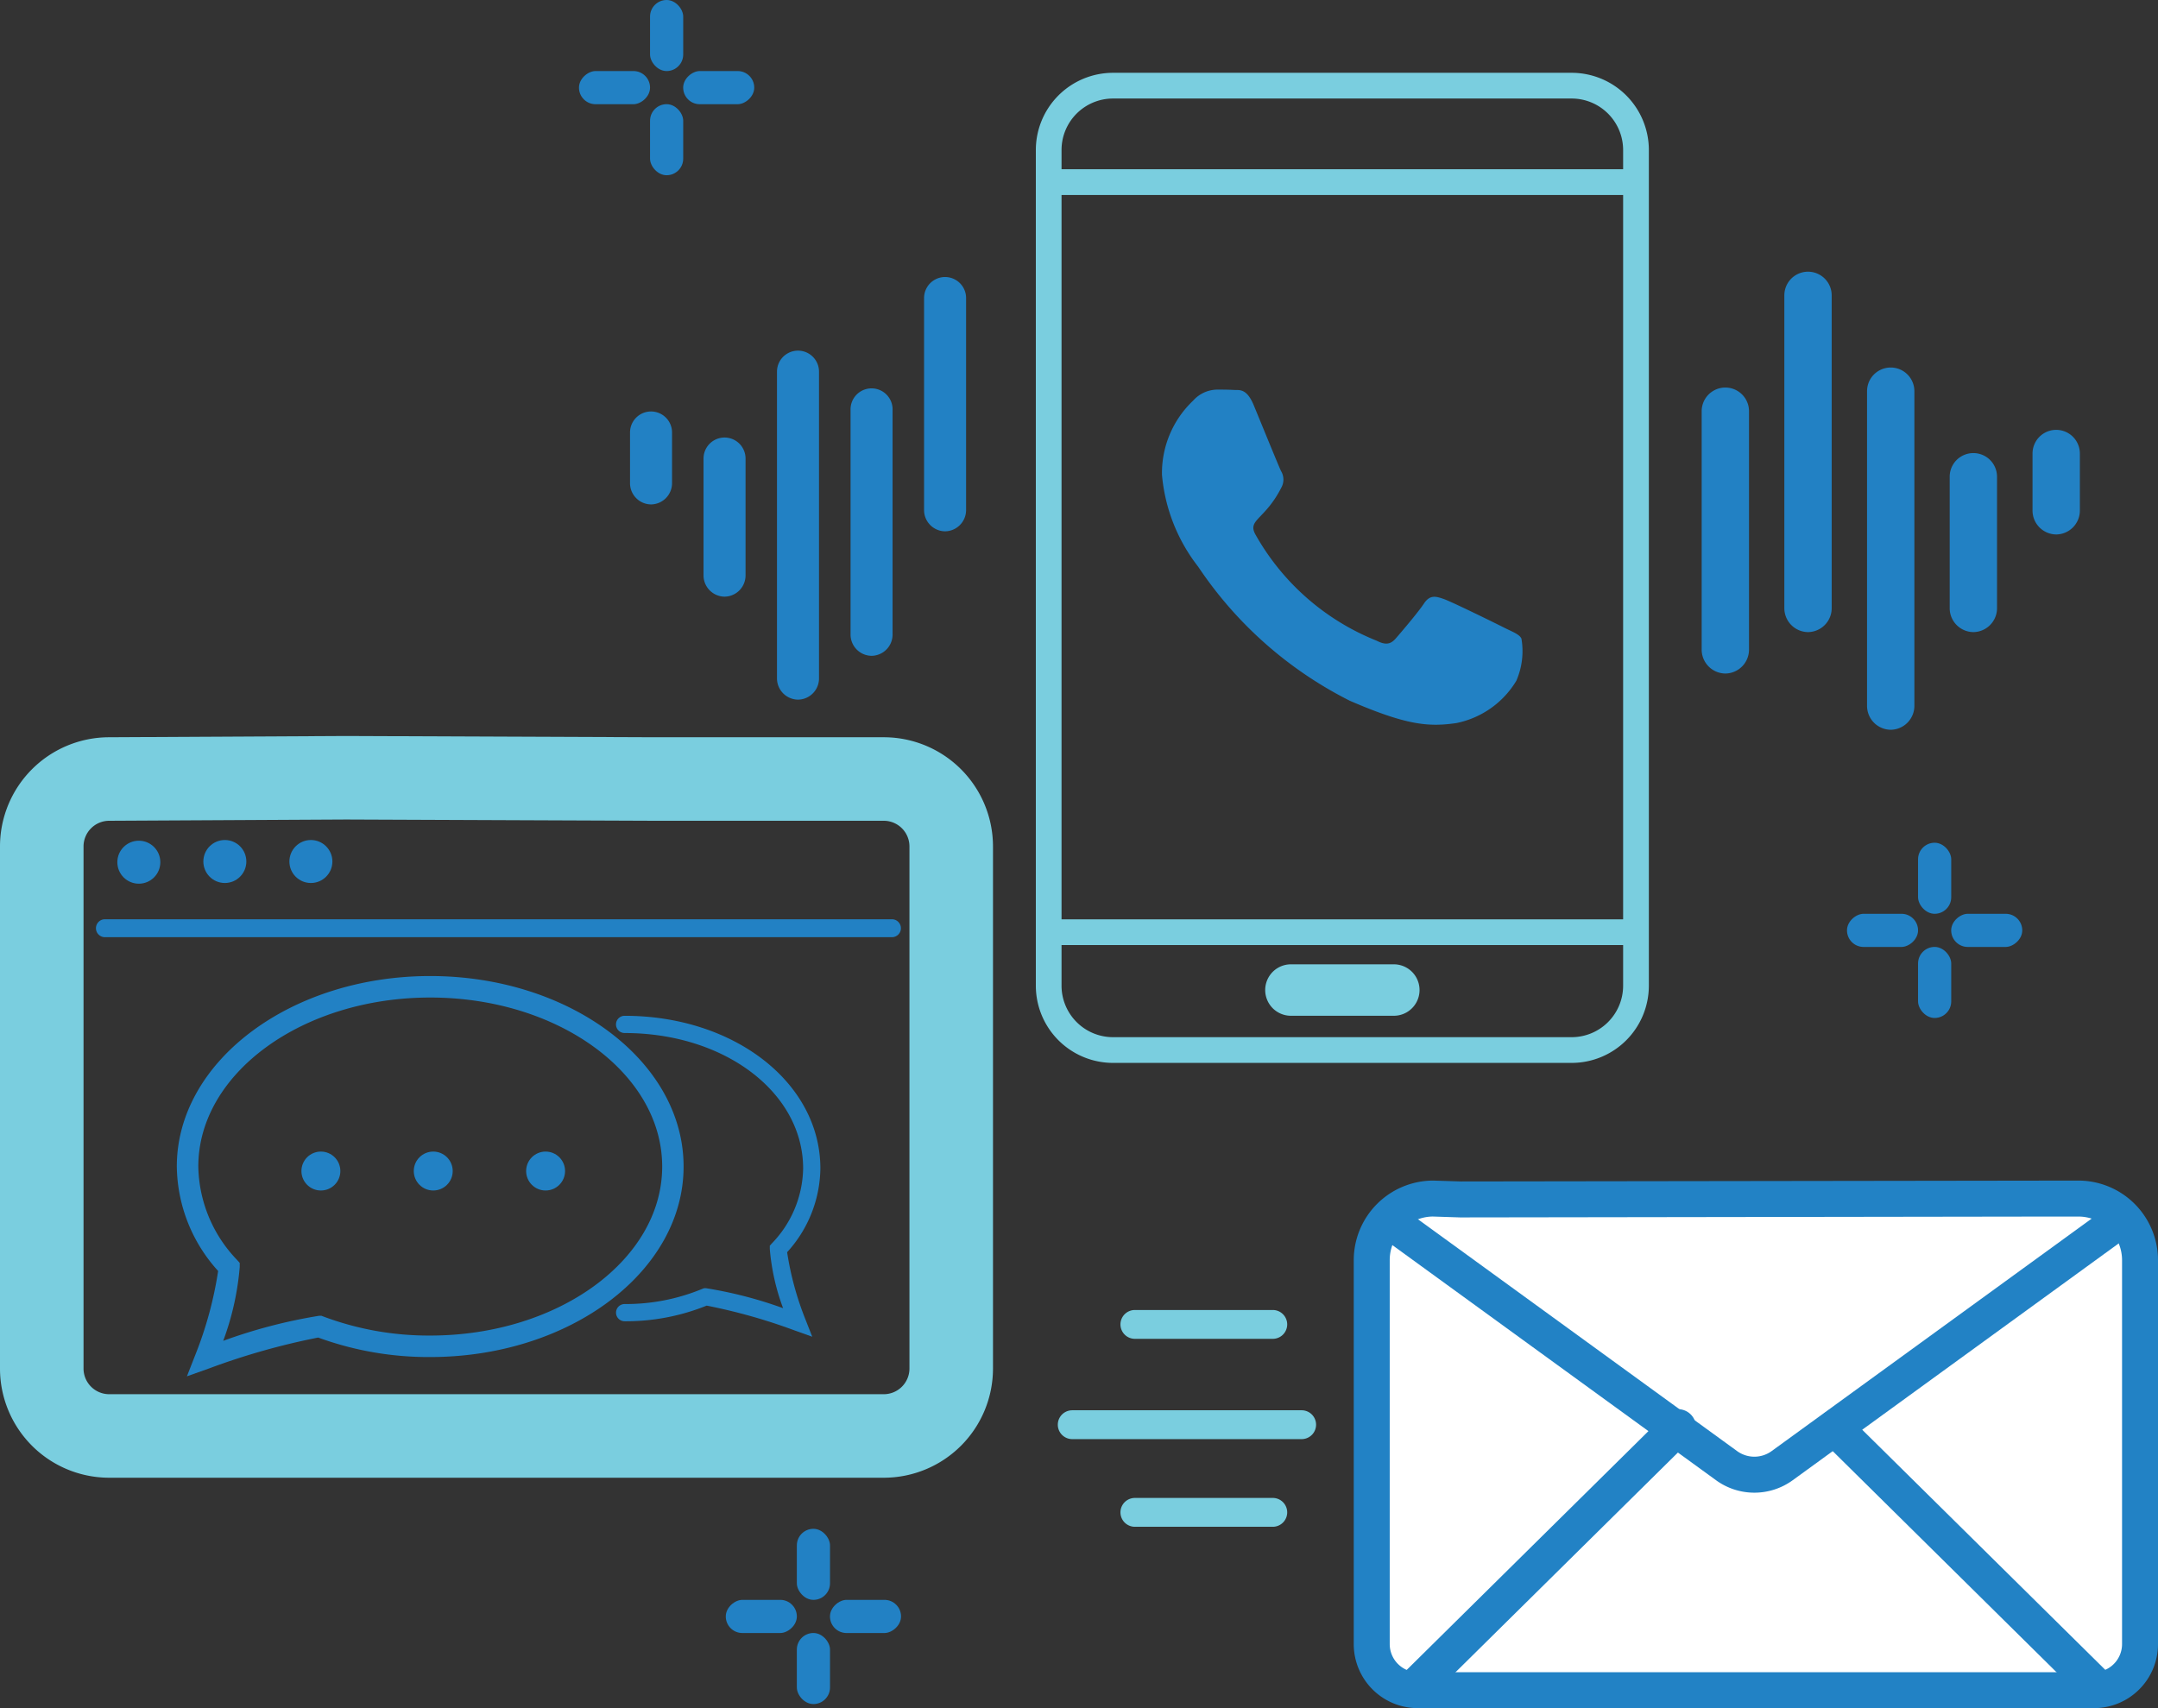 <svg xmlns="http://www.w3.org/2000/svg" width="77.5" height="61.354" viewBox="0 0 77.5 61.354">
  <rect x="0" y="0" width="77.5" height="61.354" fill="#333333" stroke="none"/>
  <g id="Group_532" data-name="Group 532" transform="translate(-1567.51 -289.616)">
    <g id="Group_513" data-name="Group 513" transform="translate(1616.128 332.021)">
      <g id="Group_509" data-name="Group 509">
        <path id="Path_679" data-name="Path 679" d="M1710.463,414.265l-.982-.031a2.211,2.211,0,0,0-2.211,2.211v13.792a1.66,1.66,0,0,0,1.655,1.655h24.28a1.66,1.66,0,0,0,1.655-1.655V416.445a2.211,2.211,0,0,0-2.211-2.211h-.958Z" transform="translate(-1706.624 -413.588)" fill="#fff"/>
        <path id="Path_680" data-name="Path 680" d="M1731.982,431.314H1707.7a2.3,2.3,0,0,1-2.3-2.3V415.222a2.86,2.86,0,0,1,2.857-2.857l.992.031,22.177-.031a2.86,2.86,0,0,1,2.857,2.857v13.792A2.3,2.3,0,0,1,1731.982,431.314Zm-23.745-17.658a1.563,1.563,0,0,0-1.545,1.566v13.792a1.011,1.011,0,0,0,1.01,1.01h24.28a1.011,1.011,0,0,0,1.01-1.01V415.222a1.567,1.567,0,0,0-1.565-1.565h-.958l-21.228.031h-.022Z" transform="translate(-1705.401 -412.365)" fill="#2282c5"/>
      </g>
      <g id="Group_510" data-name="Group 510" transform="translate(0.828 0.938)">
        <path id="Path_681" data-name="Path 681" d="M1709.666,416.949l11.911,8.654a1.7,1.7,0,0,0,2,0l11.911-8.654" transform="translate(-1709.02 -416.303)" fill="#fff"/>
        <path id="Path_682" data-name="Path 682" d="M1721.355,425.352a2.342,2.342,0,0,1-1.38-.45l-11.911-8.654a.646.646,0,0,1,.759-1.045l11.911,8.654a1.055,1.055,0,0,0,1.243,0l11.911-8.654a.646.646,0,1,1,.759,1.045l-11.911,8.654A2.343,2.343,0,0,1,1721.355,425.352Z" transform="translate(-1707.797 -415.08)" fill="#2282c5"/>
      </g>
      <g id="Group_511" data-name="Group 511" transform="translate(1.711 8.222)">
        <line id="Line_87" data-name="Line 87" x1="9.27" y2="9.16" transform="translate(0.646 0.646)" fill="#f9d335"/>
        <path id="Path_683" data-name="Path 683" d="M1711,446.616a.645.645,0,0,1-.454-1.1l9.271-9.16a.646.646,0,1,1,.907.919l-9.271,9.16A.643.643,0,0,1,1711,446.616Z" transform="translate(-1710.353 -436.165)" fill="#2282c5"/>
      </g>
      <g id="Group_512" data-name="Group 512" transform="translate(16.61 8.222)">
        <line id="Line_88" data-name="Line 88" x2="9.27" y2="9.16" transform="translate(0.646 0.646)" fill="#f9d335"/>
        <path id="Path_684" data-name="Path 684" d="M1763.4,446.616a.644.644,0,0,1-.454-.186l-9.271-9.16a.646.646,0,0,1,.907-.919l9.271,9.16a.645.645,0,0,1-.454,1.1Z" transform="translate(-1753.48 -436.165)" fill="#2282c5"/>
      </g>
    </g>
    <g id="Group_514" data-name="Group 514" transform="translate(1633.841 319.886)">
      <rect id="Rectangle_302" data-name="Rectangle 302" width="1.191" height="2.552" rx="0.595" transform="translate(2.552 0)" fill="#2281c4"/>
      <rect id="Rectangle_303" data-name="Rectangle 303" width="1.191" height="2.552" rx="0.595" transform="translate(2.552 3.742)" fill="#2281c4"/>
      <rect id="Rectangle_304" data-name="Rectangle 304" width="1.191" height="2.552" rx="0.595" transform="translate(2.552 2.552) rotate(90)" fill="#2281c4"/>
      <rect id="Rectangle_305" data-name="Rectangle 305" width="1.191" height="2.552" rx="0.595" transform="translate(6.294 2.552) rotate(90)" fill="#2281c4"/>
    </g>
    <g id="Group_515" data-name="Group 515" transform="translate(1593.575 344.529)">
      <rect id="Rectangle_306" data-name="Rectangle 306" width="1.191" height="2.552" rx="0.595" transform="translate(2.552)" fill="#2281c4"/>
      <rect id="Rectangle_307" data-name="Rectangle 307" width="1.191" height="2.552" rx="0.595" transform="translate(2.552 3.742)" fill="#2281c4"/>
      <rect id="Rectangle_308" data-name="Rectangle 308" width="1.191" height="2.552" rx="0.595" transform="translate(2.552 2.552) rotate(90)" fill="#2281c4"/>
      <rect id="Rectangle_309" data-name="Rectangle 309" width="1.191" height="2.552" rx="0.595" transform="translate(6.294 2.552) rotate(90)" fill="#2281c4"/>
    </g>
    <g id="Group_516" data-name="Group 516" transform="translate(1588.303 289.616)">
      <rect id="Rectangle_310" data-name="Rectangle 310" width="1.191" height="2.552" rx="0.595" transform="translate(2.552)" fill="#2281c4"/>
      <rect id="Rectangle_311" data-name="Rectangle 311" width="1.191" height="2.552" rx="0.595" transform="translate(2.552 3.742)" fill="#2281c4"/>
      <rect id="Rectangle_312" data-name="Rectangle 312" width="1.191" height="2.552" rx="0.595" transform="translate(2.552 2.552) rotate(90)" fill="#2281c4"/>
      <rect id="Rectangle_313" data-name="Rectangle 313" width="1.191" height="2.552" rx="0.595" transform="translate(6.294 2.552) rotate(90)" fill="#2281c4"/>
    </g>
    <g id="Group_522" data-name="Group 522" transform="translate(1590.136 299.549)">
      <g id="Group_517" data-name="Group 517" transform="translate(5.28 2.644)">
        <line id="Line_89" data-name="Line 89" y2="11.008" transform="translate(0.754 0.773)" fill="#fff"/>
        <path id="Path_685" data-name="Path 685" d="M1646.2,338.575a.764.764,0,0,1-.754-.772V326.794a.754.754,0,1,1,1.509,0V337.8A.763.763,0,0,1,1646.2,338.575Z" transform="translate(-1645.448 -326.022)" fill="#2281c4"/>
      </g>
      <g id="Group_518" data-name="Group 518" transform="translate(2.64 5.764)">
        <line id="Line_90" data-name="Line 90" y2="4.189" transform="translate(0.754 0.773)" fill="#fff"/>
        <path id="Path_686" data-name="Path 686" d="M1638.56,340.786a.764.764,0,0,1-.754-.772v-4.189a.754.754,0,1,1,1.509,0v4.189A.763.763,0,0,1,1638.56,340.786Z" transform="translate(-1637.806 -335.052)" fill="#2281c4"/>
      </g>
      <g id="Group_519" data-name="Group 519" transform="translate(0 4.828)">
        <line id="Line_91" data-name="Line 91" y2="1.812" transform="translate(0.754 0.773)" fill="#fff"/>
        <path id="Path_687" data-name="Path 687" d="M1630.918,335.7a.763.763,0,0,1-.754-.772v-1.812a.754.754,0,1,1,1.509,0v1.812A.764.764,0,0,1,1630.918,335.7Z" transform="translate(-1630.164 -332.343)" fill="#2281c4"/>
      </g>
      <g id="Group_520" data-name="Group 520" transform="translate(10.56)">
        <line id="Line_92" data-name="Line 92" y2="7.606" transform="translate(0.754 0.772)" fill="#fff"/>
        <path id="Path_688" data-name="Path 688" d="M1661.487,327.519a.763.763,0,0,1-.754-.772V319.14a.754.754,0,1,1,1.509,0v7.606A.764.764,0,0,1,1661.487,327.519Z" transform="translate(-1660.733 -318.368)" fill="#2281c4"/>
      </g>
      <g id="Group_521" data-name="Group 521" transform="translate(7.92 4.026)">
        <line id="Line_93" data-name="Line 93" y2="8.051" transform="translate(0.754 0.773)" fill="#fff"/>
        <path id="Path_689" data-name="Path 689" d="M1653.845,339.618a.764.764,0,0,1-.754-.772v-8.052a.755.755,0,1,1,1.509,0v8.052A.764.764,0,0,1,1653.845,339.618Z" transform="translate(-1653.091 -330.021)" fill="#2281c4"/>
      </g>
    </g>
    <g id="Group_528" data-name="Group 528" transform="translate(1628.623 299.357)">
      <g id="Group_523" data-name="Group 523" transform="translate(5.938 3.441)">
        <line id="Line_94" data-name="Line 94" y2="11.293" transform="translate(0.848 0.869)" fill="#fff"/>
        <path id="Path_690" data-name="Path 690" d="M1759.607,340.805a.859.859,0,0,1-.848-.869V328.644a.849.849,0,1,1,1.7,0v11.293A.859.859,0,0,1,1759.607,340.805Z" transform="translate(-1758.759 -327.775)" fill="#2281c4"/>
      </g>
      <g id="Group_524" data-name="Group 524" transform="translate(2.969)">
        <line id="Line_95" data-name="Line 95" y2="11.226" transform="translate(0.848 0.869)" fill="#fff"/>
        <path id="Path_691" data-name="Path 691" d="M1751.012,330.777a.859.859,0,0,1-.849-.869V318.682a.849.849,0,1,1,1.7,0v11.226A.859.859,0,0,1,1751.012,330.777Z" transform="translate(-1750.164 -317.814)" fill="#2281c4"/>
      </g>
      <g id="Group_525" data-name="Group 525" transform="translate(0 4.16)">
        <line id="Line_96" data-name="Line 96" y2="8.553" transform="translate(0.848 0.869)" fill="#fff"/>
        <path id="Path_692" data-name="Path 692" d="M1742.418,340.146a.859.859,0,0,1-.849-.869v-8.553a.849.849,0,1,1,1.7,0v8.553A.859.859,0,0,1,1742.418,340.146Z" transform="translate(-1741.57 -329.855)" fill="#2281c4"/>
      </g>
      <g id="Group_526" data-name="Group 526" transform="translate(11.876 5.68)">
        <line id="Line_97" data-name="Line 97" y2="2.038" transform="translate(0.848 0.869)" fill="#fff"/>
        <path id="Path_693" data-name="Path 693" d="M1776.8,338.031a.859.859,0,0,1-.848-.869v-2.038a.849.849,0,1,1,1.7,0v2.038A.859.859,0,0,1,1776.8,338.031Z" transform="translate(-1775.947 -334.255)" fill="#2281c4"/>
      </g>
      <g id="Group_527" data-name="Group 527" transform="translate(8.907 6.515)">
        <line id="Line_98" data-name="Line 98" y2="4.711" transform="translate(0.848 0.869)" fill="#fff"/>
        <path id="Path_694" data-name="Path 694" d="M1768.2,343.121a.859.859,0,0,1-.848-.869v-4.711a.849.849,0,1,1,1.7,0v4.711A.859.859,0,0,1,1768.2,343.121Z" transform="translate(-1767.353 -336.673)" fill="#2281c4"/>
      </g>
    </g>
    <g id="Group_529" data-name="Group 529" transform="translate(1569.01 317.552)">
      <path id="Path_695" data-name="Path 695" d="M1574.066,394.123h-2.64a2.423,2.423,0,0,1-2.416-2.416V372.942a2.423,2.423,0,0,1,2.416-2.416l8.516-.045,11.07.045h8.243a2.423,2.423,0,0,1,2.416,2.416v18.765a2.423,2.423,0,0,1-2.416,2.416Z" transform="translate(-1569.01 -370.481)" fill="none" stroke="#7acedf" stroke-linecap="round" stroke-linejoin="round" stroke-width="3"/>
      <circle id="Ellipse_185" data-name="Ellipse 185" cx="0.772" cy="0.772" r="0.772" transform="translate(2.714 2.261)" fill="#2281c4"/>
      <circle id="Ellipse_186" data-name="Ellipse 186" cx="0.772" cy="0.772" r="0.772" transform="translate(5.803 2.236)" fill="#2281c4"/>
      <circle id="Ellipse_187" data-name="Ellipse 187" cx="0.772" cy="0.772" r="0.772" transform="translate(8.893 2.236)" fill="#2281c4"/>
      <path id="Path_696" data-name="Path 696" d="M1603.2,385.837h-28.3a.322.322,0,0,1,0-.643h28.3a.322.322,0,0,1,0,.643Z" transform="translate(-1572.65 -380.111)" fill="#2281c4"/>
      <path id="Path_697" data-name="Path 697" d="M1635.756,406.768l-.64-.228a20.21,20.21,0,0,0-3.151-.889,7.75,7.75,0,0,1-2.946.562.309.309,0,1,1,0-.619,7.16,7.16,0,0,0,2.792-.546l.061-.023.065,0a15.065,15.065,0,0,1,2.772.718,7.94,7.94,0,0,1-.477-2.125v-.12l.081-.089a3.965,3.965,0,0,0,1.116-2.684c0-2.728-2.816-4.865-6.411-4.865a.309.309,0,1,1,0-.619c3.942,0,7.03,2.409,7.03,5.484a4.541,4.541,0,0,1-1.194,3.007,10.927,10.927,0,0,0,.652,2.4Z" transform="translate(-1608.086 -386.691)" fill="#2281c4"/>
      <path id="Path_698" data-name="Path 698" d="M1608.474,411.12" transform="translate(-1594.841 -397.081)" fill="none" stroke="#2281c4" stroke-linecap="round" stroke-miterlimit="10" stroke-width="1.791"/>
      <path id="Path_699" data-name="Path 699" d="M1583.412,405.475l.309-.789a13.657,13.657,0,0,0,.812-2.994,5.676,5.676,0,0,1-1.484-3.752c0-3.773,4.083-6.842,9.1-6.842s9.1,3.069,9.1,6.842-4.083,6.843-9.1,6.843a11.546,11.546,0,0,1-4.023-.7,25.039,25.039,0,0,0-3.917,1.109Zm8.739-13.605c-4.593,0-8.33,2.723-8.33,6.07a4.954,4.954,0,0,0,1.387,3.35l.1.111v.15a9.932,9.932,0,0,1-.593,2.65,18.672,18.672,0,0,1,3.445-.9l.082,0,.077.029a10.761,10.761,0,0,0,3.831.681c4.593,0,8.33-2.723,8.33-6.07S1596.745,391.87,1592.151,391.87Z" transform="translate(-1578.199 -383.976)" fill="#2281c4"/>
      <circle id="Ellipse_188" data-name="Ellipse 188" cx="0.699" cy="0.699" r="0.699" transform="translate(9.325 13.427)" fill="#2281c4"/>
      <circle id="Ellipse_189" data-name="Ellipse 189" cx="0.699" cy="0.699" r="0.699" transform="translate(13.36 13.427)" fill="#2281c4"/>
      <circle id="Ellipse_190" data-name="Ellipse 190" cx="0.699" cy="0.699" r="0.699" transform="translate(17.395 13.427)" fill="#2281c4"/>
    </g>
    <g id="Group_531" data-name="Group 531" transform="translate(1604.71 292.231)">
      <g id="Group_530" data-name="Group 530" transform="translate(0 0)">
        <path id="Path_700" data-name="Path 700" d="M1691.594,297.185h-16.473a2.774,2.774,0,0,0-2.771,2.771v30.021a2.774,2.774,0,0,0,2.771,2.771h16.473a2.774,2.774,0,0,0,2.771-2.771V299.956A2.774,2.774,0,0,0,1691.594,297.185Zm-16.473.924h16.473a1.85,1.85,0,0,1,1.847,1.847v.693h-20.168v-.693A1.849,1.849,0,0,1,1675.121,298.109Zm18.32,3.464v26.018h-20.168V301.573Zm-1.847,30.251h-16.473a1.85,1.85,0,0,1-1.848-1.848v-1.462h20.168v1.462A1.85,1.85,0,0,1,1691.594,331.824Z" transform="translate(-1672.35 -297.185)" fill="#7acedf"/>
        <path id="Path_701" data-name="Path 701" d="M1700.811,389.878h-3.695a.924.924,0,1,0,0,1.848h3.695a.924.924,0,0,0,0-1.848Z" transform="translate(-1687.955 -357.856)" fill="#7acedf"/>
      </g>
      <path id="Path_702" data-name="Path 702" d="M1697.768,338.685c-.316-.161-1.885-.931-2.178-1.035s-.506-.161-.719.161-.822,1.034-1.012,1.253-.373.241-.689.08a8.679,8.679,0,0,1-4.339-3.793c-.327-.563.328-.523.937-1.741a.591.591,0,0,0-.029-.558c-.08-.161-.718-1.73-.982-2.368-.259-.621-.523-.534-.719-.546s-.4-.012-.609-.012a1.18,1.18,0,0,0-.851.4,3.582,3.582,0,0,0-1.115,2.661,6.247,6.247,0,0,0,1.3,3.3,14.247,14.247,0,0,0,5.448,4.816c2.023.874,2.816.948,3.828.8a3.264,3.264,0,0,0,2.149-1.517,2.664,2.664,0,0,0,.184-1.517C1698.3,338.92,1698.084,338.84,1697.768,338.685Z" transform="translate(-1680.933 -318.747)" fill="#2281c4"/>
    </g>
    <path id="Path_703" data-name="Path 703" d="M1686.617,426.854h-4.952a.518.518,0,0,1,0-1.036h4.952a.518.518,0,0,1,0,1.036Z" transform="translate(-73.398 -89.149)" fill="#7acedf"/>
    <path id="Path_704" data-name="Path 704" d="M1686.617,446.4h-4.952a.518.518,0,0,1,0-1.036h4.952a.518.518,0,0,1,0,1.036Z" transform="translate(-73.398 -101.944)" fill="#7acedf"/>
    <path id="Path_705" data-name="Path 705" d="M1683.389,437.28h-8.239a.518.518,0,1,1,0-1.036h8.239a.518.518,0,1,1,0,1.036Z" transform="translate(-69.133 -95.973)" fill="#7acedf"/>
  </g>
</svg>
